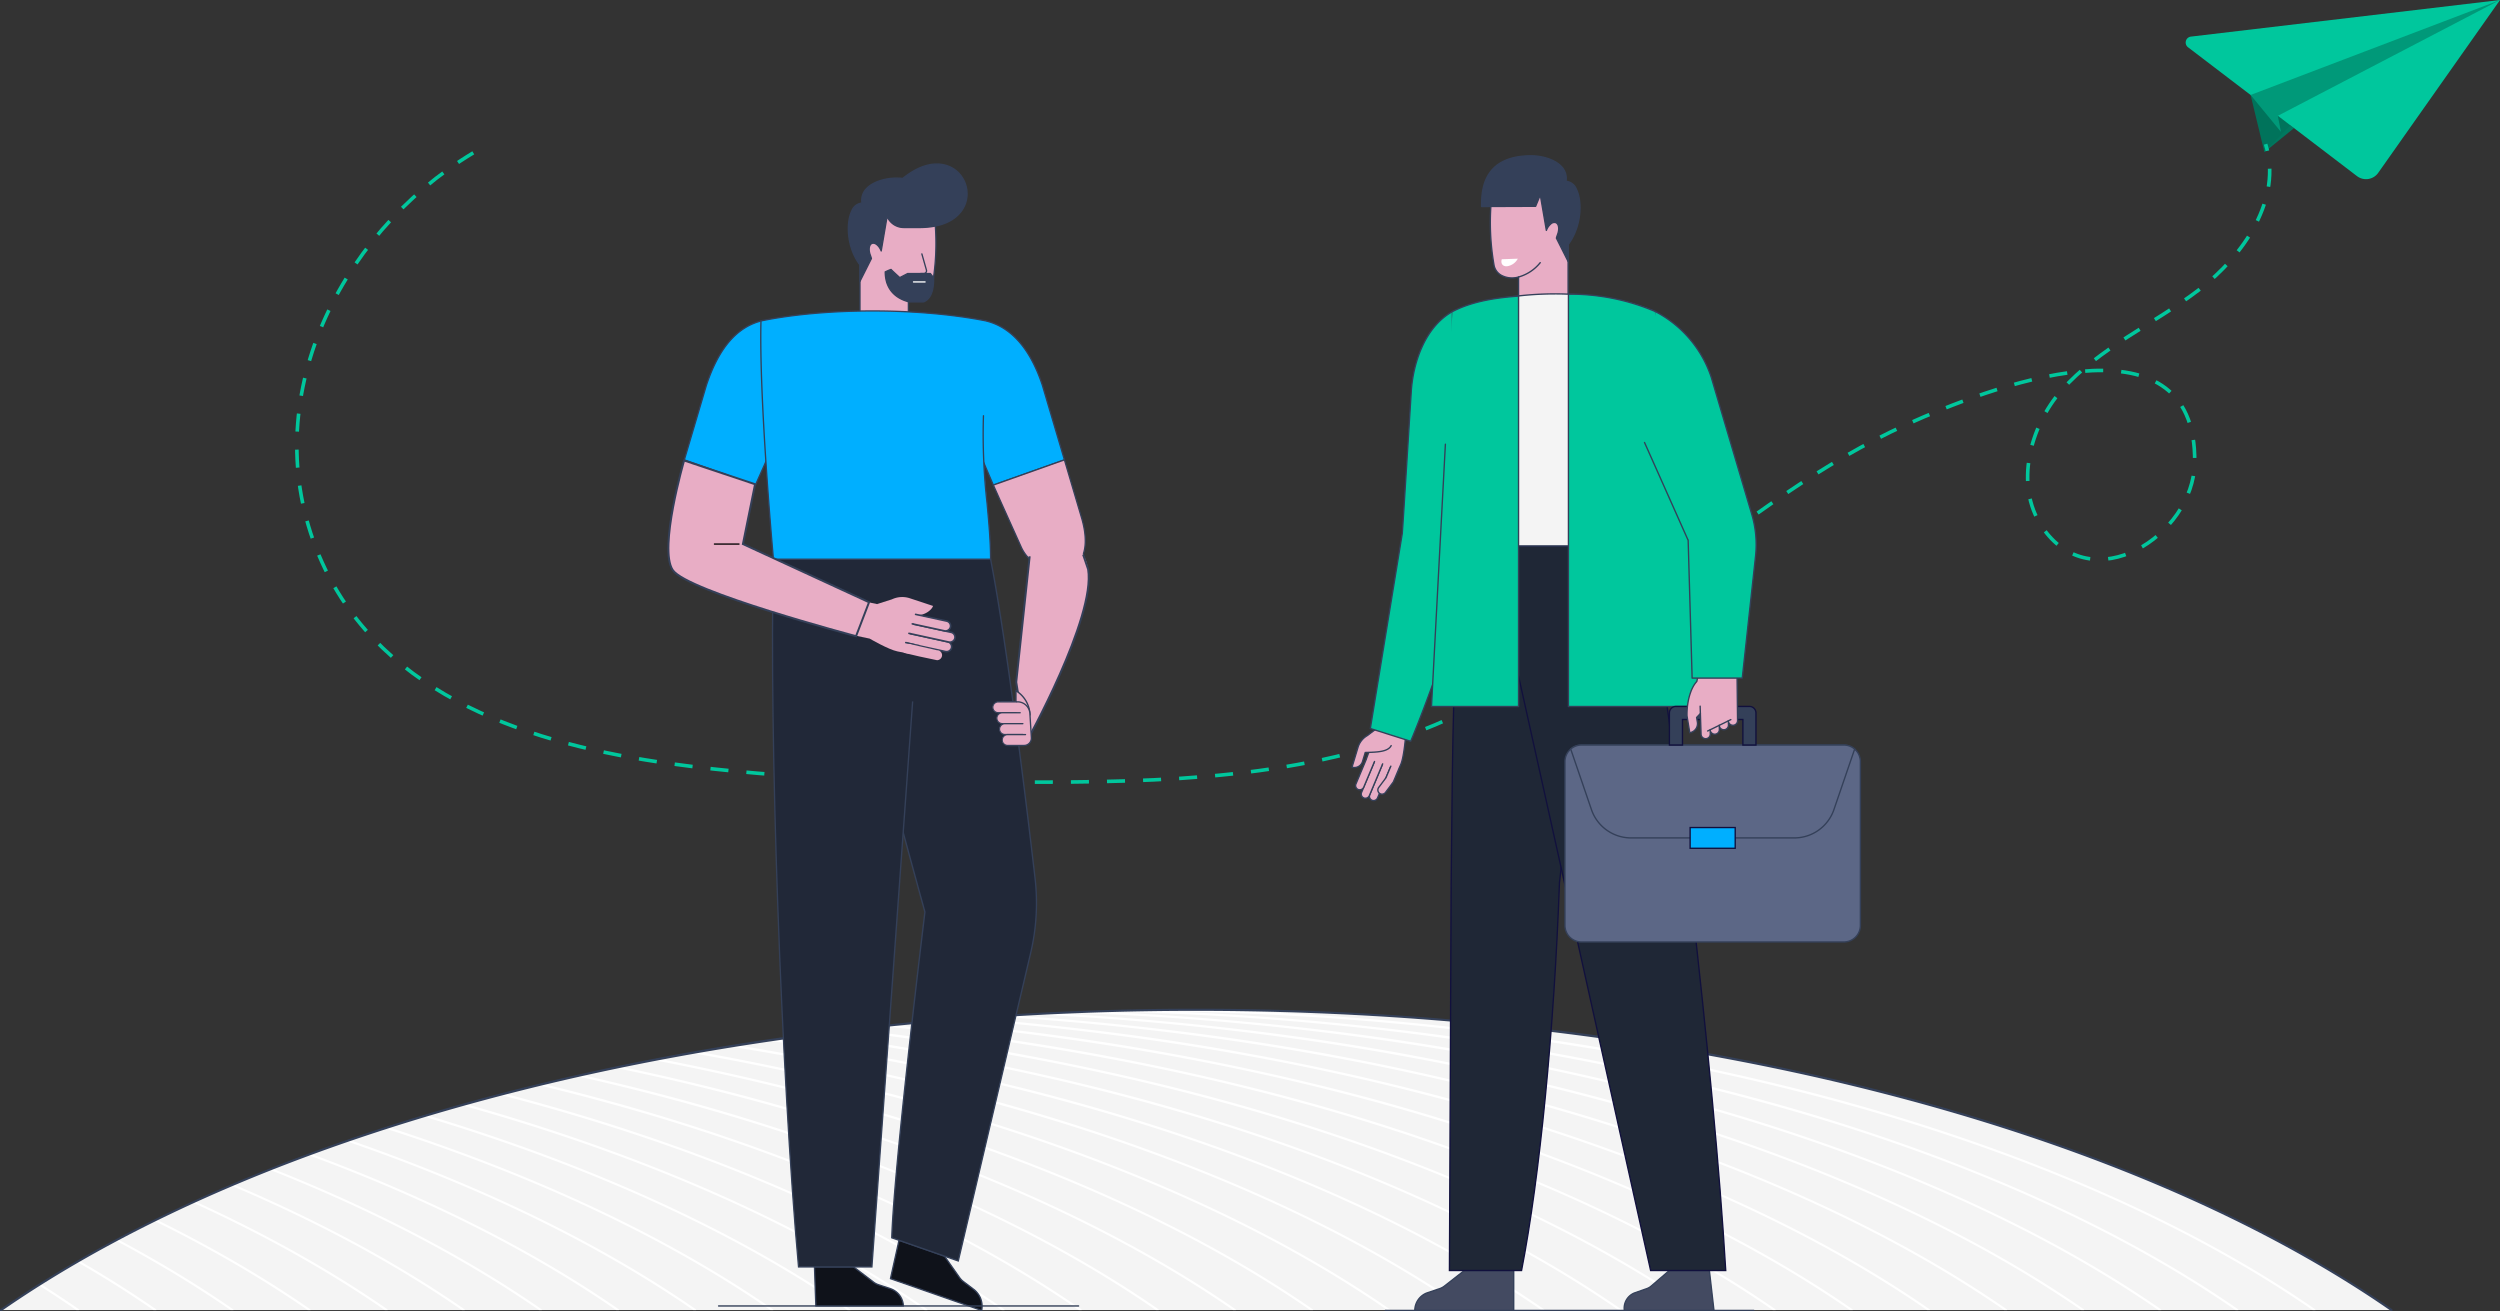 <svg xmlns="http://www.w3.org/2000/svg" xmlns:xlink="http://www.w3.org/1999/xlink" width="692.749" height="363.315" viewBox="0 0 692.749 363.315">
  <rect x="0" y="0" width="692.749" height="363.315" fill="#333333" stroke="none"/>
  <defs>
    <clipPath id="clip-path">
      <path id="Path_31991" data-name="Path 31991" d="M491.664,577.6h662.4c-72.455-50.258-193.768-83.208-331.2-83.208s-258.747,32.95-331.2,83.208" transform="translate(-491.664 -494.39)" fill="none"/>
    </clipPath>
  </defs>
  <g id="Group_9371" data-name="Group 9371" transform="translate(-20.201 -4658.527)">
    <path id="Path_32047" data-name="Path 32047" d="M1109.263,180.975l-.894-.008a.975.975,0,0,1-.93-1.241l1.294-4.559a.188.188,0,0,1,.235-.131.191.191,0,0,1,.132.235l-1.293,4.56a.594.594,0,0,0,.566.756l.893.007a.191.191,0,0,1,0,.382" transform="translate(-671.75 4547.982)" fill="#344059"/>
    <path id="Path_32048" data-name="Path 32048" d="M1111.12,172.525l.035,1.01a.663.663,0,0,0,1.326-.046l-.035-1.011a.663.663,0,0,0-1.326.047m-6.052.211.035,1.01a.663.663,0,1,0,1.326-.046l-.035-1.011a.663.663,0,0,0-1.326.047" transform="translate(-670.99 4549.021)" fill="#344059"/>
    <path id="Path_32049" data-name="Path 32049" d="M1117.085,169.95a.177.177,0,0,1-.052-.007l-3.665-1.036a.191.191,0,0,1,.1-.367l3.665,1.036a.191.191,0,0,1-.052.374" transform="translate(-673.648 4550.098)" fill="#344059"/>
    <path id="Path_32050" data-name="Path 32050" d="M1104.639,169.746a.191.191,0,0,1-.065-.37l1.707-.614a.191.191,0,1,1,.129.359l-1.706.613a.186.186,0,0,1-.065.011" transform="translate(-670.788 4550.027)" fill="#344059"/>
    <path id="Path_32092" data-name="Path 32092" d="M864.527,180.365a.649.649,0,0,0-.67.625l-.034.986a.648.648,0,1,0,1.3.045l.034-.986a.649.649,0,0,0-.625-.67m5.911.206a.649.649,0,0,0-.67.625l-.034.986a.648.648,0,1,0,1.3.045l.034-.986a.648.648,0,0,0-.625-.67" transform="translate(-592.401 4546.244)" fill="#344059"/>
    <path id="Path_32093" data-name="Path 32093" d="M860.915,178.52a.186.186,0,0,1-.051-.365l3.58-1.011a.186.186,0,1,1,.1.358l-3.58,1.011a.164.164,0,0,1-.051.007" transform="translate(-591.393 4547.295)" fill="#344059"/>
    <path id="Path_32094" data-name="Path 32094" d="M874,178.322a.183.183,0,0,1-.063-.011l-1.667-.6a.186.186,0,0,1,.126-.351l1.667.6a.186.186,0,0,1-.063.361" transform="translate(-595.111 4547.227)" fill="#344059"/>
    <g id="Group_9370" data-name="Group 9370">
      <path id="Path_31998" data-name="Path 31998" d="M1430.065,130.393l-8.21,6.675L1425.57,127Z" transform="translate(-774.188 4563.629)" fill="#00785f"/>
      <g id="Group_9369" data-name="Group 9369">
        <path id="Path_32043" data-name="Path 32043" d="M1125.282,185.356V171.628s5.306-17.169-9.645-17.169l-7.021.576a5.054,5.054,0,0,0-4.639,4.648,67.952,67.952,0,0,0,.794,17.743c.474,2.294,3,4.095,6.777,3.178v13.664Z" transform="translate(-670.561 4554.684)" fill="#e8adc5"/>
        <path id="Path_32044" data-name="Path 32044" d="M1111.457,194.367a.19.19,0,0,1-.191-.19V180.751a6.446,6.446,0,0,1-4.833-.635,4.264,4.264,0,0,1-1.939-2.744,68.78,68.78,0,0,1-.8-17.8,5.277,5.277,0,0,1,4.813-4.824l7.021-.576c4.025,0,6.962,1.229,8.749,3.652,3.656,4.957,1.294,13.1,1.1,13.736v13.7a.191.191,0,0,1-.087.16l-13.734,8.912a.192.192,0,0,1-.1.03m0-14.046a.19.19,0,0,1,.191.191v13.313L1125,185.161V171.536a.2.2,0,0,1,.009-.056c.026-.085,2.574-8.531-1.037-13.425-1.712-2.32-4.546-3.5-8.426-3.5l-7,.575a4.893,4.893,0,0,0-4.465,4.472,68.391,68.391,0,0,0,.791,17.691,3.89,3.89,0,0,0,1.771,2.5,6.173,6.173,0,0,0,4.774.533.205.205,0,0,1,.045-.005" transform="translate(-670.47 4554.775)" fill="#344059"/>
        <path id="Path_32045" data-name="Path 32045" d="M1113.909,143.421c4.008,0,10.414,2.02,9.616,7.094,4.463,0,5.615,10.933.583,17.517v4.654l-3.24-6.455a8.242,8.242,0,0,1,.293-.924c.6-1.546.384-3.041-.468-3.372s-2.019.63-2.606,2.145l-1.682-9.815-1.3,3.145-14.961.059c0-3.861-.042-14.049,13.759-14.049" transform="translate(-669.388 4558.279)" fill="#344059"/>
        <path id="Path_32046" data-name="Path 32046" d="M1124.016,172.785a.192.192,0,0,1-.171-.105l-3.24-6.455a.189.189,0,0,1-.013-.134,8.109,8.109,0,0,1,.3-.945c.554-1.431.393-2.833-.359-3.124a1.245,1.245,0,0,0-1.212.35,4.121,4.121,0,0,0-1.148,1.686.2.2,0,0,1-.2.121.191.191,0,0,1-.169-.158l-1.57-9.162-1.043,2.533a.192.192,0,0,1-.175.118l-14.961.059a.2.2,0,0,1-.135-.056.188.188,0,0,1-.057-.135c0-1.957,0-5.533,1.745-8.594,2.135-3.746,6.241-5.645,12.2-5.645,2.936,0,6.758,1,8.676,3.248a4.818,4.818,0,0,1,1.158,3.853,3.563,3.563,0,0,1,2.835,2.283c1.806,3.652,1.316,10.73-2.28,15.482v4.59a.191.191,0,0,1-.146.185.2.2,0,0,1-.044.005m-3.037-6.667,2.847,5.671V167.94a.192.192,0,0,1,.039-.116c3.545-4.639,4.041-11.569,2.28-15.132a3.2,3.2,0,0,0-2.712-2.079.191.191,0,0,1-.188-.22,4.479,4.479,0,0,0-1.042-3.759c-1.829-2.14-5.629-3.114-8.386-3.114-5.817,0-9.811,1.835-11.873,5.453-1.649,2.893-1.694,6.3-1.694,8.214l14.642-.058,1.247-3.028a.191.191,0,0,1,.364.04l1.577,9.2a4.159,4.159,0,0,1,1-1.269,1.606,1.606,0,0,1,1.593-.411c.964.374,1.217,1.963.576,3.619a7.621,7.621,0,0,0-.268.834" transform="translate(-669.296 4558.371)" fill="#344059"/>
        <path id="Path_32051" data-name="Path 32051" d="M1108.378,185.86c-.353,1.136.215,1.993,1.371,1.952a4.006,4.006,0,0,0,3.07-2.11Z" transform="translate(-672.034 4544.506)" fill="#fff"/>
        <path id="Path_32052" data-name="Path 32052" d="M1115.223,191.416a.191.191,0,0,1-.054-.374,11.559,11.559,0,0,0,5.908-3.908.191.191,0,0,1,.3.24,11.921,11.921,0,0,1-6.1,4.033.187.187,0,0,1-.054.008" transform="translate(-674.236 4544.063)" fill="#344059"/>
        <path id="Path_32079" data-name="Path 32079" d="M893.1,211.213c8.584,2.009,13.235,10.17,15.785,17.83l6.125,20.718-19.7,6.984L886.7,236.615Z" transform="translate(-599.853 4536.195)" fill="#00afff"/>
        <path id="Path_32080" data-name="Path 32080" d="M895.216,256.842a.186.186,0,0,1-.171-.113L886.435,236.6a.185.185,0,0,1-.009-.119l6.4-25.4a.186.186,0,0,1,.223-.136c7.156,1.675,12.512,7.715,15.919,17.953l6.127,20.725a.186.186,0,0,1-.116.228l-19.7,6.984a.2.2,0,0,1-.062.01M886.8,236.509l8.516,19.912,19.37-6.866-6.075-20.549c-3.333-10.014-8.538-15.957-15.47-17.658Z" transform="translate(-599.763 4536.285)" fill="#344059"/>
        <path id="Path_32085" data-name="Path 32085" d="M844.225,193.568V180.159s-5.182-16.77,9.421-16.77l6.857.562a4.935,4.935,0,0,1,4.531,4.54,66.342,66.342,0,0,1-.775,17.331c-.462,2.24-2.932,4-6.619,3.1v13.347Z" transform="translate(-585.726 4551.773)" fill="#e8adc5"/>
        <path id="Path_32086" data-name="Path 32086" d="M857.544,202.37a.19.19,0,0,1-.1-.03l-13.415-8.705a.186.186,0,0,1-.084-.156V180.1c-.188-.62-2.495-8.575,1.076-13.416,1.746-2.367,4.617-3.568,8.531-3.568l6.873.563a5.154,5.154,0,0,1,4.7,4.712,67.138,67.138,0,0,1-.779,17.382,4.163,4.163,0,0,1-1.894,2.679,6.29,6.29,0,0,1-4.721.621v13.113a.186.186,0,0,1-.186.186m-13.229-8.992,13.042,8.464v-13a.187.187,0,0,1,.231-.181,6.033,6.033,0,0,0,4.664-.521,3.8,3.8,0,0,0,1.729-2.441,66.775,66.775,0,0,0,.772-17.279,4.779,4.779,0,0,0-4.36-4.368l-6.858-.562c-3.774,0-6.543,1.15-8.215,3.416-3.528,4.781-1.038,13.031-1.013,13.114a.189.189,0,0,1,.008.055Z" transform="translate(-585.63 4551.863)" fill="#344059"/>
        <path id="Path_32087" data-name="Path 32087" d="M855.04,190.795a13.92,13.92,0,0,1,1.622-.665c0,.08,2.4,2.26,2.4,2.26l2.2-1.133h6.272l.908,1.158c0,2-.089,5.585-2.782,6.7h-4.013c-4.418-1.117-6.611-4.228-6.611-8.322" transform="translate(-589.54 4543.064)" fill="#344059"/>
        <path id="Path_32088" data-name="Path 32088" d="M861.562,199.214a.179.179,0,0,1-.046-.005c-4.354-1.1-6.752-4.121-6.752-8.5a.188.188,0,0,1,.108-.169c1.645-.754,1.7-.72,1.8-.656a.191.191,0,0,1,.067.074c.141.173,1.417,1.35,2.265,2.122L861.09,191a.185.185,0,0,1,.085-.02h6.273a.189.189,0,0,1,.147.071l.907,1.158a.187.187,0,0,1,.039.115c0,1.7,0,5.672-2.9,6.874a.187.187,0,0,1-.071.014Zm-6.424-8.389c.043,4.123,2.328,6.967,6.447,8.017h3.952c2.6-1.11,2.632-4.676,2.633-6.451l-.812-1.036H861.22l-2.163,1.113a.186.186,0,0,1-.21-.028c-1.571-1.427-2.139-1.966-2.345-2.2-.22.075-.81.331-1.365.583" transform="translate(-589.45 4543.154)" fill="#344059"/>
        <path id="Path_32089" data-name="Path 32089" d="M854.975,150.8c-.605-.046-1.241-.072-1.911-.072-3.915,0-10.172,1.973-9.393,6.928-4.359,0-5.484,10.679-.569,17.111v4.546l3.165-6.3a8.019,8.019,0,0,0-.286-.9c-.585-1.51-.376-2.971.456-3.293s1.972.615,2.546,2.095l1.642-9.587a4.984,4.984,0,0,0,4.588,3.085l4.269.006c22.766,0,12.952-27.641-4.506-13.611" transform="translate(-584.601 4557.17)" fill="#344059"/>
        <path id="Path_32090" data-name="Path 32090" d="M843.011,179.4a.184.184,0,0,1-.186-.186v-4.483c-3.512-4.641-3.99-11.554-2.227-15.121a3.483,3.483,0,0,1,2.77-2.231,4.708,4.708,0,0,1,1.131-3.764c1.874-2.191,5.606-3.172,8.474-3.172.616,0,1.239.022,1.852.067,7.494-5.989,12.545-3.763,14.371-2.524a8.451,8.451,0,0,1,3.311,9.4c-.656,2.137-3.25,7.108-13.115,7.109l-4.271-.006a5.154,5.154,0,0,1-4.5-2.665l-1.544,9.011a.185.185,0,0,1-.165.154.187.187,0,0,1-.191-.118c-.527-1.359-1.585-2.267-2.305-1.988s-.892,1.655-.351,3.052a8.18,8.18,0,0,1,.294.923.188.188,0,0,1-.014.13l-3.165,6.305a.187.187,0,0,1-.167.1m9.962-28.585c-2.692,0-6.4.952-8.191,3.042a4.372,4.372,0,0,0-1.017,3.671.188.188,0,0,1-.042.15.185.185,0,0,1-.142.065,3.13,3.13,0,0,0-2.648,2.031c-1.721,3.48-1.236,10.249,2.227,14.78a.189.189,0,0,1,.038.113v3.76l2.781-5.54a7.719,7.719,0,0,0-.262-.814c-.626-1.617-.38-3.17.563-3.535.827-.319,1.869.384,2.532,1.64l1.539-8.99a.186.186,0,0,1,.356-.039,4.785,4.785,0,0,0,4.416,2.97l4.269.006c9.619,0,12.129-4.788,12.761-6.847a8.076,8.076,0,0,0-3.164-8.986c-1.762-1.2-6.654-3.339-13.986,2.553a.182.182,0,0,1-.131.04c-.628-.047-1.266-.071-1.9-.071" transform="translate(-584.511 4557.264)" fill="#344059"/>
        <path id="Path_32091" data-name="Path 32091" d="M869.5,189.289a.186.186,0,0,1,0-.372l.871-.008a.579.579,0,0,0,.553-.738l-1.263-4.453a.186.186,0,0,1,.359-.1l1.263,4.454a.952.952,0,0,1-.908,1.212l-.87.008Z" transform="translate(-594.189 4545.229)" fill="#344059"/>
        <path id="Path_32095" data-name="Path 32095" d="M869.766,195.36h-3.181a.186.186,0,1,1,0-.372h3.181a.186.186,0,1,1,0,.372" transform="translate(-593.24 4541.48)" fill="#fff"/>
        <path id="Path_32096" data-name="Path 32096" d="M861.63,199.487a.2.2,0,0,1-.053-.007,11.645,11.645,0,0,1-5.955-3.94.186.186,0,1,1,.289-.235,11.287,11.287,0,0,0,5.771,3.818.186.186,0,0,1-.053.365" transform="translate(-589.717 4541.398)" fill="#344059"/>
        <path id="Path_32107" data-name="Path 32107" d="M794.164,211.138c-8.584,2.009-13.023,10.22-15.571,17.881l-6.125,20.719,19.7,6.984,3.791-8.5Z" transform="translate(-562.641 4536.219)" fill="#00afff"/>
        <path id="Path_32108" data-name="Path 32108" d="M792.079,256.817a.18.18,0,0,1-.062-.011l-19.7-6.984a.186.186,0,0,1-.116-.228l6.125-20.719c3.481-10.461,8.619-16.35,15.708-18.01a.186.186,0,0,1,.085.363c-6.953,1.628-12,7.436-15.437,17.758l-6.073,20.543,19.373,6.868,3.721-8.343a.186.186,0,0,1,.341.152l-3.791,8.5a.186.186,0,0,1-.171.111" transform="translate(-562.551 4536.309)" fill="#344059"/>
        <g id="Group_9368" data-name="Group 9368">
          <path id="Path_31995" data-name="Path 31995" d="M1416.178,118.415l3.828,15.857,9.093-9.41Z" transform="translate(-772.338 4566.426)" fill="#00735b"/>
          <path id="Path_31996" data-name="Path 31996" d="M1476.6,79.388l-33.757,47.9a4.13,4.13,0,0,1-5.879.9l-46.814-35.7a1.655,1.655,0,0,1,.809-2.959Z" transform="translate(-763.646 4579.139)" fill="#00c79d"/>
          <path id="Path_31997" data-name="Path 31997" d="M1416.187,105.7l69.1-26.313-61.567,32.1.874,4.443Z" transform="translate(-772.341 4579.139)" fill="#009979"/>
          <g id="Group_9367" data-name="Group 9367">
            <path id="Path_31957" data-name="Path 31957" d="M662.111,141.042c-38.146,22.915-61.25,70.707-41.909,113.473,16.975,37.535,58.644,50.548,96.419,55.771,32.274,4.463,64.95,5.081,97.531,5.137,38.808.067,78.731-.873,114.517-15.889,48.521-20.361,83.288-61.81,130.768-83.282,21.529-9.736,80.435-32.89,79.67,10.692-.358,20.264-28.662,38.256-42.359,17.623-7.655-11.532-3.183-27.866,5.426-37.649,10.428-11.851,25.541-18.321,38.092-27.9s23.2-25.3,18.5-40.37" transform="translate(-510.766 4559.832)" fill="none" stroke="#00c79d" stroke-miterlimit="10" stroke-width="1" stroke-dasharray="5 5"/>
            <path id="Path_31958" data-name="Path 31958" d="M822.865,494.39c-137.433,0-258.747,32.95-331.2,83.208h662.4c-72.455-50.258-193.768-83.208-331.2-83.208" transform="translate(-471.166 4443.945)" fill="#f4f4f4"/>
            <g id="Group_9365" data-name="Group 9365" transform="translate(20.498 4938.336)">
              <g id="Group_9364" data-name="Group 9364" clip-path="url(#clip-path)">
                <path id="Path_31959" data-name="Path 31959" d="M1313.945,577.752a.29.29,0,0,1-.168-.053c-75.066-52.069-198.817-83.155-331.033-83.155a.3.3,0,0,1,0-.593,827.363,827.363,0,0,1,99.577,5.936,710.686,710.686,0,0,1,90.465,16.831c56.2,14.427,105.073,35.346,141.329,60.495a.3.3,0,0,1-.169.54" transform="translate(-651.543 -494.247)" fill="#fff"/>
                <path id="Path_31960" data-name="Path 31960" d="M1282.253,577.752a.29.29,0,0,1-.168-.053c-75.066-52.069-198.816-83.155-331.033-83.155a.3.3,0,0,1,0-.593,827.359,827.359,0,0,1,99.577,5.936,710.688,710.688,0,0,1,90.465,16.831c56.2,14.427,105.073,35.346,141.329,60.495a.3.3,0,0,1-.169.54" transform="translate(-641.219 -494.247)" fill="#fff"/>
                <path id="Path_31961" data-name="Path 31961" d="M1250.562,577.752a.29.29,0,0,1-.168-.053c-75.066-52.069-198.816-83.155-331.033-83.155a.3.3,0,1,1,0-.593,827.362,827.362,0,0,1,99.577,5.936,710.694,710.694,0,0,1,90.465,16.831c56.2,14.427,105.073,35.346,141.329,60.495a.3.3,0,0,1-.169.54" transform="translate(-630.895 -494.247)" fill="#fff"/>
                <path id="Path_31962" data-name="Path 31962" d="M1218.87,577.752a.29.29,0,0,1-.169-.053c-75.066-52.069-198.816-83.155-331.033-83.155a.3.3,0,0,1,0-.593,827.362,827.362,0,0,1,99.577,5.936,710.655,710.655,0,0,1,90.464,16.831c56.2,14.427,105.073,35.346,141.33,60.495a.3.3,0,0,1-.169.54" transform="translate(-620.571 -494.247)" fill="#fff"/>
                <path id="Path_31963" data-name="Path 31963" d="M1187.178,577.752a.29.29,0,0,1-.169-.053c-75.066-52.069-198.816-83.155-331.033-83.155a.3.3,0,0,1,0-.593,827.355,827.355,0,0,1,99.577,5.936,710.65,710.65,0,0,1,90.464,16.831c56.2,14.427,105.073,35.346,141.33,60.495a.3.3,0,0,1-.169.54" transform="translate(-610.247 -494.247)" fill="#fff"/>
                <path id="Path_31964" data-name="Path 31964" d="M1155.486,577.752a.289.289,0,0,1-.168-.053c-75.066-52.069-198.817-83.155-331.033-83.155a.3.3,0,0,1,0-.593,827.36,827.36,0,0,1,99.577,5.936,710.656,710.656,0,0,1,90.464,16.831c56.2,14.427,105.073,35.346,141.33,60.495a.3.3,0,0,1-.169.54" transform="translate(-599.923 -494.247)" fill="#fff"/>
                <path id="Path_31965" data-name="Path 31965" d="M1123.794,577.752a.29.29,0,0,1-.168-.053c-75.066-52.069-198.816-83.155-331.032-83.155a.3.3,0,1,1,0-.593,827.349,827.349,0,0,1,99.576,5.936,710.687,710.687,0,0,1,90.465,16.831c56.2,14.427,105.073,35.346,141.329,60.495a.3.3,0,0,1-.169.54" transform="translate(-589.599 -494.247)" fill="#fff"/>
                <path id="Path_31966" data-name="Path 31966" d="M1092.1,577.752a.291.291,0,0,1-.169-.053c-75.065-52.069-198.816-83.155-331.032-83.155a.3.3,0,0,1,0-.593,827.347,827.347,0,0,1,99.576,5.936,710.684,710.684,0,0,1,90.465,16.831c56.2,14.427,105.073,35.346,141.329,60.495a.3.3,0,0,1-.169.54" transform="translate(-579.275 -494.247)" fill="#fff"/>
                <path id="Path_31967" data-name="Path 31967" d="M1060.411,577.752a.289.289,0,0,1-.169-.053c-75.066-52.069-198.816-83.155-331.032-83.155a.3.3,0,0,1,0-.593,827.348,827.348,0,0,1,99.576,5.936,710.7,710.7,0,0,1,90.465,16.831c56.2,14.427,105.073,35.346,141.329,60.495a.3.3,0,0,1-.169.54" transform="translate(-568.951 -494.247)" fill="#fff"/>
                <path id="Path_31968" data-name="Path 31968" d="M1028.719,577.752a.29.29,0,0,1-.168-.053c-75.066-52.069-198.816-83.155-331.032-83.155a.3.3,0,0,1,0-.593,827.351,827.351,0,0,1,99.576,5.936,710.69,710.69,0,0,1,90.465,16.831c56.2,14.427,105.073,35.346,141.329,60.495a.3.3,0,0,1-.169.54" transform="translate(-558.627 -494.247)" fill="#fff"/>
                <path id="Path_31969" data-name="Path 31969" d="M997.027,577.752a.286.286,0,0,1-.168-.053c-75.066-52.069-198.817-83.155-331.033-83.155a.3.3,0,1,1,0-.593,827.349,827.349,0,0,1,99.576,5.936,710.707,710.707,0,0,1,90.466,16.831c56.2,14.427,105.072,35.346,141.328,60.495a.3.3,0,0,1-.169.54" transform="translate(-548.303 -494.247)" fill="#fff"/>
                <path id="Path_31970" data-name="Path 31970" d="M965.335,577.752a.29.29,0,0,1-.169-.053C890.1,525.63,766.351,494.543,634.134,494.543a.3.3,0,0,1,0-.593,827.361,827.361,0,0,1,99.577,5.936,710.691,710.691,0,0,1,90.465,16.831c56.2,14.427,105.073,35.346,141.329,60.495a.3.3,0,0,1-.169.54" transform="translate(-537.979 -494.247)" fill="#fff"/>
                <path id="Path_31971" data-name="Path 31971" d="M933.643,577.752a.29.29,0,0,1-.169-.053c-75.066-52.069-198.816-83.155-331.033-83.155a.3.3,0,0,1,0-.593,827.363,827.363,0,0,1,99.577,5.936,710.66,710.66,0,0,1,90.464,16.831c56.2,14.427,105.073,35.346,141.33,60.495a.3.3,0,0,1-.169.54" transform="translate(-527.655 -494.247)" fill="#fff"/>
                <path id="Path_31972" data-name="Path 31972" d="M901.951,577.752a.29.29,0,0,1-.169-.053c-75.066-52.069-198.816-83.155-331.033-83.155a.3.3,0,1,1,0-.593,827.361,827.361,0,0,1,99.577,5.936,710.656,710.656,0,0,1,90.464,16.831c56.2,14.427,105.073,35.346,141.33,60.495a.3.3,0,0,1-.169.54" transform="translate(-517.331 -494.247)" fill="#fff"/>
                <path id="Path_31973" data-name="Path 31973" d="M870.259,577.752a.29.29,0,0,1-.168-.053c-75.066-52.069-198.816-83.155-331.033-83.155a.3.3,0,0,1,0-.593,827.362,827.362,0,0,1,99.577,5.936A710.659,710.659,0,0,1,729.1,516.717c56.2,14.427,105.073,35.346,141.33,60.495a.3.3,0,0,1-.169.54" transform="translate(-507.007 -494.247)" fill="#fff"/>
                <path id="Path_31974" data-name="Path 31974" d="M838.568,577.752a.29.29,0,0,1-.169-.053c-75.066-52.069-198.816-83.155-331.033-83.155a.3.3,0,0,1,0-.593,827.362,827.362,0,0,1,99.577,5.936,710.654,710.654,0,0,1,90.464,16.831c56.2,14.427,105.073,35.346,141.33,60.495a.3.3,0,0,1-.169.54" transform="translate(-496.683 -494.247)" fill="#fff"/>
                <path id="Path_31975" data-name="Path 31975" d="M806.875,577.752a.29.29,0,0,1-.169-.053c-75.066-52.069-198.816-83.155-331.032-83.155a.3.3,0,1,1,0-.593,827.35,827.35,0,0,1,99.576,5.936,710.692,710.692,0,0,1,90.465,16.831c56.2,14.427,105.073,35.346,141.329,60.495a.3.3,0,0,1-.169.54" transform="translate(-486.359 -494.247)" fill="#fff"/>
                <path id="Path_31976" data-name="Path 31976" d="M775.184,577.752a.29.29,0,0,1-.169-.053C699.949,525.63,576.2,494.543,443.983,494.543a.3.3,0,1,1,0-.593,827.349,827.349,0,0,1,99.576,5.936,710.7,710.7,0,0,1,90.465,16.831c56.2,14.427,105.073,35.346,141.329,60.495a.3.3,0,0,1-.169.54" transform="translate(-476.035 -494.247)" fill="#fff"/>
                <path id="Path_31977" data-name="Path 31977" d="M743.492,577.752a.29.29,0,0,1-.169-.053c-75.065-52.069-198.816-83.155-331.032-83.155a.3.3,0,0,1,0-.593,827.348,827.348,0,0,1,99.576,5.936,710.689,710.689,0,0,1,90.465,16.831c56.2,14.427,105.072,35.346,141.329,60.495a.3.3,0,0,1-.169.54" transform="translate(-465.71 -494.247)" fill="#fff"/>
                <path id="Path_31978" data-name="Path 31978" d="M711.8,577.752a.29.29,0,0,1-.169-.053C636.566,525.63,512.816,494.543,380.6,494.543a.3.3,0,0,1,0-.593,827.351,827.351,0,0,1,99.576,5.936,710.693,710.693,0,0,1,90.465,16.831c56.2,14.427,105.073,35.346,141.329,60.495a.3.3,0,0,1-.169.54" transform="translate(-455.387 -494.247)" fill="#fff"/>
                <path id="Path_31979" data-name="Path 31979" d="M680.108,577.752a.29.29,0,0,1-.169-.053c-75.066-52.069-198.816-83.155-331.033-83.155a.3.3,0,0,1,0-.593,827.361,827.361,0,0,1,99.577,5.936,710.693,710.693,0,0,1,90.465,16.831c56.2,14.427,105.073,35.346,141.329,60.495a.3.3,0,0,1-.169.54" transform="translate(-445.063 -494.247)" fill="#fff"/>
                <path id="Path_31980" data-name="Path 31980" d="M648.417,577.752a.29.29,0,0,1-.169-.053c-75.065-52.069-198.816-83.155-331.033-83.155a.3.3,0,0,1,0-.593,827.36,827.36,0,0,1,99.577,5.936,710.688,710.688,0,0,1,90.465,16.831c56.2,14.427,105.073,35.346,141.329,60.495a.3.3,0,0,1-.169.54" transform="translate(-434.739 -494.247)" fill="#fff"/>
                <path id="Path_31981" data-name="Path 31981" d="M616.724,577.752a.29.29,0,0,1-.169-.053c-75.066-52.069-198.816-83.155-331.033-83.155a.3.3,0,0,1,0-.593,827.361,827.361,0,0,1,99.577,5.936,710.657,710.657,0,0,1,90.464,16.831c56.2,14.427,105.073,35.346,141.33,60.495a.3.3,0,0,1-.169.54" transform="translate(-424.414 -494.247)" fill="#fff"/>
                <path id="Path_31982" data-name="Path 31982" d="M585.033,577.752a.29.29,0,0,1-.169-.053C509.8,525.63,386.048,494.543,253.831,494.543a.3.3,0,0,1,0-.593,827.36,827.36,0,0,1,99.577,5.936,710.658,710.658,0,0,1,90.464,16.831c56.2,14.427,105.073,35.346,141.33,60.495a.3.3,0,0,1-.169.54" transform="translate(-414.09 -494.247)" fill="#fff"/>
                <path id="Path_31983" data-name="Path 31983" d="M553.341,577.752a.29.29,0,0,1-.169-.053c-75.066-52.069-198.816-83.155-331.033-83.155a.3.3,0,0,1,0-.593,827.361,827.361,0,0,1,99.577,5.936,710.66,710.66,0,0,1,90.464,16.831c56.2,14.427,105.073,35.346,141.33,60.495a.3.3,0,0,1-.169.54" transform="translate(-403.766 -494.247)" fill="#fff"/>
                <path id="Path_31984" data-name="Path 31984" d="M521.649,577.752a.29.29,0,0,1-.169-.053c-75.066-52.069-198.816-83.155-331.032-83.155a.3.3,0,0,1,0-.593,827.349,827.349,0,0,1,99.576,5.936,710.69,710.69,0,0,1,90.465,16.831c56.2,14.427,105.073,35.346,141.329,60.495a.3.3,0,0,1-.169.54" transform="translate(-393.442 -494.247)" fill="#fff"/>
                <path id="Path_31985" data-name="Path 31985" d="M489.957,577.752a.29.29,0,0,1-.169-.053c-75.066-52.069-198.816-83.155-331.032-83.155a.3.3,0,0,1,0-.593,827.35,827.35,0,0,1,99.576,5.936A710.691,710.691,0,0,1,348.8,516.717c56.2,14.427,105.073,35.346,141.329,60.495a.3.3,0,0,1-.169.54" transform="translate(-383.118 -494.247)" fill="#fff"/>
                <path id="Path_31986" data-name="Path 31986" d="M458.266,577.752a.29.29,0,0,1-.169-.053c-75.066-52.069-198.816-83.155-331.033-83.155a.3.3,0,0,1,0-.593,827.36,827.36,0,0,1,99.577,5.936,710.69,710.69,0,0,1,90.465,16.831c56.2,14.427,105.073,35.346,141.329,60.495a.3.3,0,0,1-.169.54" transform="translate(-372.794 -494.247)" fill="#fff"/>
                <path id="Path_31987" data-name="Path 31987" d="M426.573,577.752a.29.29,0,0,1-.169-.053c-75.066-52.069-198.816-83.155-331.033-83.155a.3.3,0,0,1,0-.593,827.361,827.361,0,0,1,99.577,5.936,710.692,710.692,0,0,1,90.465,16.831c56.2,14.427,105.073,35.346,141.329,60.495a.3.3,0,0,1-.169.54" transform="translate(-362.47 -494.247)" fill="#fff"/>
                <path id="Path_31988" data-name="Path 31988" d="M394.881,577.752a.29.29,0,0,1-.169-.053C319.647,525.63,195.9,494.543,63.68,494.543a.3.3,0,0,1,0-.593,827.36,827.36,0,0,1,99.577,5.936,710.691,710.691,0,0,1,90.465,16.831c56.2,14.427,105.073,35.346,141.329,60.495a.3.3,0,0,1-.169.54" transform="translate(-352.146 -494.247)" fill="#fff"/>
                <path id="Path_31989" data-name="Path 31989" d="M363.19,577.752a.29.29,0,0,1-.169-.053C287.955,525.63,164.2,494.543,31.988,494.543a.3.3,0,0,1,0-.593,827.36,827.36,0,0,1,99.577,5.936,710.691,710.691,0,0,1,90.465,16.831c56.2,14.427,105.073,35.346,141.329,60.495a.3.3,0,0,1-.169.54" transform="translate(-341.822 -494.247)" fill="#fff"/>
                <path id="Path_31990" data-name="Path 31990" d="M331.5,577.752a.29.29,0,0,1-.169-.053C256.263,525.63,132.513,494.543.3,494.543a.3.3,0,0,1,0-.593,827.36,827.36,0,0,1,99.577,5.936,710.69,710.69,0,0,1,90.465,16.831c56.2,14.427,105.073,35.346,141.329,60.495a.3.3,0,0,1-.169.54" transform="translate(-331.498 -494.247)" fill="#fff"/>
              </g>
            </g>
            <path id="Path_31992" data-name="Path 31992" d="M1153.923,577.752a.29.29,0,0,1-.169-.053c-75.065-52.069-198.816-83.155-331.033-83.155S566.755,525.63,491.689,577.7a.3.3,0,1,1-.338-.487c36.256-25.149,85.126-46.068,141.329-60.495a710.664,710.664,0,0,1,90.465-16.831,838.16,838.16,0,0,1,199.153,0,710.69,710.69,0,0,1,90.465,16.831c56.2,14.427,105.073,35.346,141.329,60.495a.3.3,0,0,1-.169.54" transform="translate(-471.022 4444.09)" fill="#344059"/>
            <path id="Path_32018" data-name="Path 32018" d="M1162.591,618.057H1060.475a.191.191,0,1,1,0-.382h102.116a.191.191,0,0,1,0,.382" transform="translate(-656.401 4403.785)" fill="#344059"/>
            <path id="Path_32019" data-name="Path 32019" d="M1171.259,601.535l-5.02,4.316a3.755,3.755,0,0,1-1.207.7l-3.48,1.223a4.565,4.565,0,0,0-2.756,4.832h24.84l-1.273-11.073Z" transform="translate(-688.485 4409.043)" fill="#434a61"/>
            <path id="Path_32020" data-name="Path 32020" d="M1183.544,612.707H1158.7a.191.191,0,0,1-.19-.174,4.73,4.73,0,0,1,2.882-5.028l3.48-1.223a3.556,3.556,0,0,0,1.146-.667l5.02-4.316a.19.19,0,0,1,.124-.046h11.1a.19.19,0,0,1,.189.169l1.273,11.074a.191.191,0,0,1-.189.212m-24.662-.382h24.448l-1.229-10.692h-10.863l-4.967,4.27a3.936,3.936,0,0,1-1.268.738l-3.48,1.222a4.323,4.323,0,0,0-2.642,4.461" transform="translate(-688.393 4409.135)" fill="#344059"/>
            <path id="Path_32021" data-name="Path 32021" d="M1086.417,601.535l-5.516,4.316a4.367,4.367,0,0,1-1.287.7l-3.622,1.223a5.231,5.231,0,0,0-3.311,4.832h27.405V601.535Z" transform="translate(-660.44 4409.043)" fill="#434a61"/>
            <path id="Path_32022" data-name="Path 32022" d="M1099.994,612.707h-27.4a.192.192,0,0,1-.191-.2,5.4,5.4,0,0,1,3.44-5.008l3.622-1.223a4.17,4.17,0,0,0,1.23-.672l5.516-4.316a.192.192,0,0,1,.118-.04h13.669a.19.19,0,0,1,.191.191v11.073a.191.191,0,0,1-.191.191m-27.206-.382H1099.8V601.633h-13.413l-5.465,4.276a4.547,4.547,0,0,1-1.343.733l-3.622,1.223a4.988,4.988,0,0,0-3.172,4.46" transform="translate(-660.348 4409.135)" fill="#344059"/>
            <path id="Path_32023" data-name="Path 32023" d="M1062.236,387.129l-1.118,2.53-6.938-1.533-1.591-2.236,3.327-9.037,1.359-3.193,7.6,3.236-1.361,3.191s-.421,5.1-1.281,7.042" transform="translate(-653.895 4483.275)" fill="#e8adc5"/>
            <path id="Path_32024" data-name="Path 32024" d="M1061.026,389.757a.208.208,0,0,1-.041,0l-6.937-1.533a.189.189,0,0,1-.115-.076l-1.591-2.236a.2.2,0,0,1-.024-.177l3.328-9.038,1.362-3.2a.187.187,0,0,1,.1-.1.19.19,0,0,1,.146,0l7.6,3.236a.19.19,0,0,1,.1.1.2.2,0,0,1,0,.146l-1.35,3.163c-.039.469-.456,5.177-1.294,7.073l-1.117,2.53a.191.191,0,0,1-.175.113m-6.825-1.893,6.713,1.483,1.055-2.387c.837-1.9,1.262-6.93,1.266-6.98a.191.191,0,0,1,.014-.059l1.286-3.015-7.252-3.087L1056,376.835l-3.288,8.934Z" transform="translate(-653.803 4483.367)" fill="#344059"/>
            <path id="Path_32025" data-name="Path 32025" d="M1054.059,378.395l-2.9,2.215a5.651,5.651,0,0,0-2.621,3.286l-1.65,5.486a2.331,2.331,0,0,0,2.9-1.561l.756-2.515c3.112-.08,6.28-.117,7.179-1.887Z" transform="translate(-652.038 4481.732)" fill="#e8adc5"/>
            <path id="Path_32026" data-name="Path 32026" d="M1047.467,389.579a2.5,2.5,0,0,1-.725-.107.19.19,0,0,1-.128-.237l1.651-5.486a5.816,5.816,0,0,1,2.709-3.4l2.877-2.2a.19.19,0,0,1,.231.3l-2.9,2.215a5.465,5.465,0,0,0-2.555,3.19l-1.593,5.3a2.147,2.147,0,0,0,2.481-1.48l.757-2.515a.189.189,0,0,1,.177-.136l.222-.006c2.933-.073,5.965-.15,6.792-1.777a.191.191,0,1,1,.34.173c-.93,1.829-4.078,1.909-7.123,1.986l-.084,0-.717,2.383a2.526,2.526,0,0,1-2.416,1.8" transform="translate(-651.946 4481.824)" fill="#344059"/>
            <path id="Path_32027" data-name="Path 32027" d="M1057.706,393.31l-3.576,8.544a1.165,1.165,0,0,0,.629,1.551,1.2,1.2,0,0,0,1.524-.653l3.556-8.5Z" transform="translate(-654.364 4476.875)" fill="#e8adc5"/>
            <path id="Path_32028" data-name="Path 32028" d="M1055.08,403.584a1.288,1.288,0,0,1-.486-.094,1.357,1.357,0,0,1-.73-1.8l3.574-8.541a.191.191,0,0,1,.352.147l-3.576,8.545a.975.975,0,0,0,.524,1.3,1.008,1.008,0,0,0,1.278-.554l3.555-8.5a.191.191,0,0,1,.352.147l-3.556,8.5a1.422,1.422,0,0,1-1.286.852" transform="translate(-654.271 4476.967)" fill="#344059"/>
            <path id="Path_32029" data-name="Path 32029" d="M1063.236,395.2l-1.444,3.439-2.175,2.909a1.2,1.2,0,0,1-1.637.266,1.166,1.166,0,0,1-.234-1.657l2.009-2.685,1.349-3.213Z" transform="translate(-655.494 4476.566)" fill="#e8adc5"/>
            <path id="Path_32030" data-name="Path 32030" d="M1058.55,402.12a1.308,1.308,0,0,1-.776-.249,1.356,1.356,0,0,1-.271-1.928l1.992-2.663,1.341-3.193a.191.191,0,0,1,.351.148l-1.35,3.214a.172.172,0,0,1-.023.04l-2.009,2.684a.975.975,0,0,0,.194,1.389,1.007,1.007,0,0,0,1.373-.228l2.16-2.888,1.435-3.416a.191.191,0,0,1,.352.147l-1.444,3.439a.189.189,0,0,1-.023.04l-2.176,2.91a1.432,1.432,0,0,1-1.127.554" transform="translate(-655.402 4476.66)" fill="#344059"/>
            <path id="Path_32031" data-name="Path 32031" d="M1054.343,392.367l-3.576,8.544a1.165,1.165,0,0,0,.628,1.551,1.2,1.2,0,0,0,1.524-.653l3.556-8.5Z" transform="translate(-653.268 4477.182)" fill="#e8adc5"/>
            <path id="Path_32032" data-name="Path 32032" d="M1051.717,402.641a1.288,1.288,0,0,1-.486-.094,1.356,1.356,0,0,1-.73-1.8l3.574-8.541a.191.191,0,1,1,.352.147l-3.576,8.544a.976.976,0,0,0,.524,1.3,1.009,1.009,0,0,0,1.278-.554l3.555-8.5a.191.191,0,1,1,.352.147l-3.557,8.5a1.42,1.42,0,0,1-1.285.852" transform="translate(-653.176 4477.273)" fill="#344059"/>
            <path id="Path_32033" data-name="Path 32033" d="M1051.321,391.423l-2.869,6.833a1.165,1.165,0,0,0,.628,1.551,1.2,1.2,0,0,0,1.524-.653l2.85-6.789Z" transform="translate(-652.514 4477.488)" fill="#e8adc5"/>
            <path id="Path_32034" data-name="Path 32034" d="M1049.4,399.987a1.29,1.29,0,0,1-.486-.094,1.356,1.356,0,0,1-.73-1.8l2.868-6.83a.191.191,0,0,1,.352.148l-2.87,6.833a.975.975,0,0,0,.524,1.3,1.008,1.008,0,0,0,1.278-.554l2.849-6.786a.191.191,0,0,1,.352.148l-2.851,6.788a1.42,1.42,0,0,1-1.285.852" transform="translate(-652.422 4477.582)" fill="#344059"/>
            <path id="Path_32035" data-name="Path 32035" d="M1063.291,268.68c.01,0,2.448-39.066,2.448-39.066.54-8.659,4.093-18.086,11.41-22.171a43.108,43.108,0,0,1,12.69,37.96l-4.01,24.821c-6.234,18.147-14.657,43.032-20.243,56.29l-11.191-3.54Z" transform="translate(-654.482 4537.422)" fill="#00c79d"/>
            <path id="Path_32036" data-name="Path 32036" d="M1065.493,326.612a.172.172,0,0,1-.057-.009l-11.191-3.54a.191.191,0,0,1-.131-.212l8.9-54.287c.047-.609,2.422-38.667,2.446-39.053.5-7.964,3.781-18.012,11.508-22.326a.191.191,0,0,1,.225.029,43.3,43.3,0,0,1,12.746,38.127l-4.01,24.821-1.839,5.369c-5.952,17.358-13.358,38.96-18.416,50.965a.191.191,0,0,1-.176.117m-10.976-3.863,10.868,3.438c5.051-12.025,12.416-33.506,18.339-50.781l1.831-5.337,4-24.789a42.921,42.921,0,0,0-12.532-37.693c-7.5,4.277-10.7,14.126-11.19,21.947-2.112,33.845-2.4,38.421-2.481,39.079l.032.005Z" transform="translate(-654.39 4537.516)" fill="#344059"/>
            <path id="Path_32037" data-name="Path 32037" d="M1090.292,303.73l36.552-.023c-2.136,27.882-5.579,61.185-9.439,93.347-1.6,44.741-5.978,84.264-10.507,107.46h-19.982l.479-107.194c.349-34.207.434-62.222,2.9-93.591" transform="translate(-665.077 4506.063)" fill="#1f2736"/>
            <path id="Path_32038" data-name="Path 32038" d="M1106.963,504.613h-20.331v-.192l.479-107.194q.042-4.089.08-8.064c.295-30.405.549-56.664,2.818-85.54l.014-.176,36.933-.023-.016.206c-2.008,26.208-5.36,59.362-9.44,93.355-1.452,40.526-5.479,81.714-10.509,107.474Zm-19.948-.382h19.634c5.012-25.753,9.023-66.834,10.473-107.277,4.07-33.914,7.415-66.979,9.424-93.149l-36.17.022c-2.255,28.8-2.509,55-2.8,85.34q-.038,3.977-.079,8.063Z" transform="translate(-664.984 4506.156)" fill="#11103d"/>
            <path id="Path_32039" data-name="Path 32039" d="M1103.425,303.74h42.407c8.312,47.313,19.69,144.36,23.02,200.785h-20.81Z" transform="translate(-670.455 4506.053)" fill="#1f2736"/>
            <path id="Path_32040" data-name="Path 32040" d="M1168.941,504.623h-21.166l-.033-.15-44.668-201.016h42.805l.027.158c8.649,49.231,19.837,146.819,23.023,200.806Zm-20.86-.382h20.455c-3.2-53.961-14.346-151.195-22.978-200.4h-42.01Z" transform="translate(-670.34 4506.145)" fill="#11103d"/>
            <path id="Path_32041" data-name="Path 32041" d="M1088.143,205.077c15.761-6.065,39.017-6.976,56.25,0,.572,14.858-3.536,64.927-3.536,64.927h-50.162c0-18.638-2.551-46.971-2.551-64.927" transform="translate(-665.477 4539.789)" fill="#f4f4f4"/>
            <path id="Path_32042" data-name="Path 32042" d="M1140.764,270.1H1090.6a.191.191,0,0,1-.191-.191c0-9.4-.657-21.416-1.293-33.034-.618-11.3-1.258-22.993-1.258-31.893a.19.19,0,0,1,.123-.178c17.02-6.55,40.207-6.55,56.389,0a.191.191,0,0,1,.119.169c.565,14.7-3.5,64.449-3.537,64.95a.191.191,0,0,1-.19.175m-49.971-.382h49.8c.266-3.265,4.047-50.221,3.526-64.606-16.056-6.455-38.987-6.455-55.873,0,.006,8.873.643,20.5,1.257,31.741.632,11.546,1.285,23.482,1.294,32.864" transform="translate(-665.384 4539.883)" fill="#344059"/>
            <path id="Path_32053" data-name="Path 32053" d="M1135.82,200.284V314.545h42.816l-18.712-109.434c-6.879-3.152-15.731-4.827-24.1-4.827" transform="translate(-681.008 4539.754)" fill="#00c79d"/>
            <path id="Path_32054" data-name="Path 32054" d="M1178.544,314.644h-42.817a.191.191,0,0,1-.191-.191V200.192a.191.191,0,0,1,.191-.191,60.217,60.217,0,0,1,24.184,4.844.194.194,0,0,1,.109.142l18.711,109.434a.191.191,0,0,1-.187.223m-42.625-.382h42.4L1159.661,205.15a59.833,59.833,0,0,0-23.743-4.768Z" transform="translate(-680.915 4539.848)" fill="#344059"/>
            <path id="Path_32055" data-name="Path 32055" d="M1216.256,435.572V390.181a4.593,4.593,0,0,0-4.593-4.593h-72.68a4.593,4.593,0,0,0-4.593,4.593v45.391a4.593,4.593,0,0,0,4.593,4.593h72.68a4.593,4.593,0,0,0,4.593-4.593" transform="translate(-680.542 4479.391)" fill="#5c6786"/>
            <path id="Path_32056" data-name="Path 32056" d="M1211.571,440.263h-72.68a4.789,4.789,0,0,1-4.784-4.784V390.088a4.79,4.79,0,0,1,4.784-4.784h72.68a4.79,4.79,0,0,1,4.784,4.784v45.391a4.789,4.789,0,0,1-4.784,4.784m-72.68-54.577a4.407,4.407,0,0,0-4.4,4.4v45.391a4.407,4.407,0,0,0,4.4,4.4h72.68a4.407,4.407,0,0,0,4.4-4.4V390.088a4.407,4.407,0,0,0-4.4-4.4Z" transform="translate(-680.45 4479.482)" fill="#344059"/>
            <path id="Path_32057" data-name="Path 32057" d="M1139.753,385.588h72.679a4.571,4.571,0,0,1,3,1.117l-5.75,16.783a11.59,11.59,0,0,1-10.964,7.834h-45.251a11.591,11.591,0,0,1-10.965-7.834l-5.75-16.783a4.571,4.571,0,0,1,3-1.117" transform="translate(-681.312 4479.391)" fill="#5c6786"/>
            <path id="Path_32058" data-name="Path 32058" d="M1198.612,411.421H1153.36a11.783,11.783,0,0,1-11.145-7.963l-5.791-16.905.1-.084a4.782,4.782,0,0,1,3.125-1.164h72.68a4.781,4.781,0,0,1,3.125,1.164l.1.084-5.791,16.905a11.783,11.783,0,0,1-11.145,7.963m-61.743-24.746,5.707,16.659a11.4,11.4,0,0,0,10.784,7.705h45.251a11.4,11.4,0,0,0,10.784-7.705l5.708-16.659a4.4,4.4,0,0,0-2.778-.988h-72.68a4.4,4.4,0,0,0-2.778.988" transform="translate(-681.205 4479.482)" fill="#344059"/>
            <path id="Path_32059" data-name="Path 32059" d="M1177.314,380.418h3.623V373.34h16.739v7.078h3.623v-8.89a1.812,1.812,0,0,0-1.812-1.811h-20.361a1.812,1.812,0,0,0-1.812,1.811Z" transform="translate(-694.525 4484.561)" fill="#344059"/>
            <path id="Path_32060" data-name="Path 32060" d="M1201.4,380.516h-4v-7.079h-16.356v7.079h-4v-9.081a2,2,0,0,1,2-2h20.361a2,2,0,0,1,2,2Zm-3.623-.382h3.241v-8.7a1.623,1.623,0,0,0-1.62-1.621h-20.361a1.623,1.623,0,0,0-1.62,1.621v8.7h3.241v-7.078h17.12Z" transform="translate(-694.433 4484.652)" fill="#11103d"/>
            <rect id="Rectangle_2446" data-name="Rectangle 2446" width="12.492" height="5.746" transform="translate(488.536 4887.84)" fill="#00afff"/>
            <path id="Path_32061" data-name="Path 32061" d="M1198.427,425.338h-12.873v-6.128h12.873Zm-12.492-.381h12.111v-5.364h-12.111Z" transform="translate(-697.209 4468.438)" fill="#11103d"/>
            <path id="Path_32062" data-name="Path 32062" d="M1085.34,205.372c5.482-2.862,12.114-3.842,18.321-4.287V314.806h-24.122l3.853-72.672Z" transform="translate(-662.673 4539.494)" fill="#00c79d"/>
            <path id="Path_32063" data-name="Path 32063" d="M1103.568,314.9h-24.122a.191.191,0,0,1-.191-.2l3.853-72.672a.194.194,0,0,1,.2-.181.191.191,0,0,1,.18.2l-3.842,72.471h23.73V201.2c-5.409.4-12.3,1.251-18.041,4.251a.191.191,0,1,1-.177-.338c5.88-3.07,12.92-3.915,18.4-4.308a.188.188,0,0,1,.144.05.193.193,0,0,1,.061.14V314.714a.191.191,0,0,1-.191.191" transform="translate(-662.581 4539.586)" fill="#344059"/>
            <path id="Path_32064" data-name="Path 32064" d="M1187.254,356.68l1.365-5.762,10.362,3.48-.559,1.531.128,11.576a1.278,1.278,0,1,1-2.555.083l.037,1.154a1.278,1.278,0,1,1-2.555.083l.038,1.154a1.278,1.278,0,1,1-2.555.084l.038,1.154a1.278,1.278,0,0,1-2.555.083l-.187-5.746-1.046,1.1.212,1.289a2.557,2.557,0,0,1-2.107,2.938l-.765-4.647c-.091-2.782.581-7.255,2.708-9.557" transform="translate(-696.878 4490.684)" fill="#e8adc5"/>
            <path id="Path_32065" data-name="Path 32065" d="M1189.626,372.633a1.471,1.471,0,0,1-1.468-1.421l-.172-5.289-.667.7.2,1.2a2.748,2.748,0,0,1-2.265,3.157.19.19,0,0,1-.218-.157l-.765-4.647c-.1-3.128.706-7.46,2.722-9.68l1.353-5.714a.19.19,0,0,1,.246-.137l10.362,3.481a.191.191,0,0,1,.119.246l-.547,1.5.127,11.542a1.469,1.469,0,0,1-1.42,1.512,1.435,1.435,0,0,1-1.052-.4c-.018-.016-.034-.033-.051-.05l.005.167a1.471,1.471,0,0,1-1.42,1.516,1.453,1.453,0,0,1-1.053-.4l-.051-.05.005.167a1.469,1.469,0,0,1-2.524,1.069l.006.167a1.469,1.469,0,0,1-1.421,1.516h-.048m-1.465-7.364a.19.19,0,0,1,.191.185l.188,5.746a1.087,1.087,0,0,0,2.174-.071l-.038-1.153a.191.191,0,1,1,.381-.013,1.1,1.1,0,0,0,1.123,1.052,1.089,1.089,0,0,0,1.051-1.123l-.037-1.151a.191.191,0,1,1,.381-.015,1.081,1.081,0,0,0,.343.759,1.087,1.087,0,0,0,1.831-.829l-.038-1.151a.191.191,0,0,1,.184-.2.18.18,0,0,1,.2.184,1.08,1.08,0,0,0,.344.759,1.105,1.105,0,0,0,.778.293,1.089,1.089,0,0,0,1.052-1.123l-.128-11.58a.191.191,0,0,1,.012-.067l.491-1.346-9.978-3.352-1.317,5.559a.191.191,0,0,1-.045.086c-1.967,2.129-2.757,6.376-2.657,9.421l.73,4.426a2.366,2.366,0,0,0,1.763-2.681l-.213-1.289a.191.191,0,0,1,.05-.162l1.047-1.1a.193.193,0,0,1,.139-.059" transform="translate(-696.787 4490.777)" fill="#344059"/>
            <path id="Path_32066" data-name="Path 32066" d="M1192.942,378.391a.191.191,0,0,1-.084-.362l6.42-3.153a.191.191,0,0,1,.169.343l-6.42,3.153a.191.191,0,0,1-.084.02" transform="translate(-699.554 4482.887)" fill="#344059"/>
            <path id="Path_32067" data-name="Path 32067" d="M1189.924,371.747a.191.191,0,0,1-.191-.185l-.066-2.017a.19.19,0,0,1,.185-.2.18.18,0,0,1,.2.184l.066,2.017a.191.191,0,0,1-.185.2h-.006" transform="translate(-698.549 4484.68)" fill="#344059"/>
            <path id="Path_32068" data-name="Path 32068" d="M1170.111,207.443a31.971,31.971,0,0,1,15.474,18.212l11.219,37.951a29.794,29.794,0,0,1,1.046,11.669L1194.175,309h-13.891l-1.1-38.274-.041,0-12.047-27.009Z" transform="translate(-691.195 4537.422)" fill="#00c79d"/>
            <path id="Path_32069" data-name="Path 32069" d="M1194.083,309.1h-13.891a.191.191,0,0,1-.191-.185l-1.1-38.156a.175.175,0,0,1-.027-.044l-12.047-27.009a.191.191,0,0,1,.349-.155l12.006,26.917a.241.241,0,0,1,.034.025.191.191,0,0,1,.063.136l1.1,38.09h13.535l3.658-33.557a29.432,29.432,0,0,0-1.04-11.594l-11.219-37.951a31.626,31.626,0,0,0-15.38-18.1.191.191,0,0,1,.177-.338,32.007,32.007,0,0,1,15.566,18.32L1196.9,263.46a29.828,29.828,0,0,1,1.052,11.743l-3.676,33.727a.191.191,0,0,1-.189.17" transform="translate(-691.104 4537.516)" fill="#344059"/>
            <path id="Path_32070" data-name="Path 32070" d="M872.163,593.526l4.165,5.916a4.905,4.905,0,0,0,1.037,1.088l3.079,2.338a5.943,5.943,0,0,1,2.021,5.7l-25.276-8.812,2.367-10.629Z" transform="translate(-590.24 4413.082)" fill="#0f121a"/>
            <path id="Path_32071" data-name="Path 32071" d="M882.375,608.668a.178.178,0,0,1-.062-.011l-25.276-8.811a.186.186,0,0,1-.121-.216L859.284,589a.184.184,0,0,1,.091-.122.188.188,0,0,1,.152-.013l12.608,4.4a.192.192,0,0,1,.091.069l4.165,5.916a4.713,4.713,0,0,0,1,1.047l3.079,2.338a6.1,6.1,0,0,1,2.09,5.887.187.187,0,0,1-.09.125.19.19,0,0,1-.092.025m-25.059-9.119,24.913,8.685a5.788,5.788,0,0,0-1.988-5.306l-3.079-2.338a5.092,5.092,0,0,1-1.077-1.129l-4.13-5.867L859.6,589.286Z" transform="translate(-590.15 4413.172)" fill="#344059"/>
            <path id="Path_32072" data-name="Path 32072" d="M877.49,309.191l-43.155-.022c4.529,23.408,20.547,81.82,24.959,97.773-3.085,25.562-8.629,73.261-9.189,90.289l18.43,6.425,20.075-85.415a60.2,60.2,0,0,0,1.2-20.714c-2.361-20.353-7.779-65.127-12.316-88.337" transform="translate(-582.795 4504.285)" fill="#212838"/>
            <path id="Path_32073" data-name="Path 32073" d="M868.56,503.81l-18.755-6.538,0-.137c.557-16.9,5.992-63.794,9.187-90.269-4.73-17.1-20.458-74.519-24.953-97.752l-.043-.222,43.534.023.029.15c4.594,23.5,10.145,69.616,12.318,88.351a60.218,60.218,0,0,1-1.2,20.778Zm-18.374-6.8,18.106,6.312,20.027-85.213a59.848,59.848,0,0,0,1.191-20.651c-2.168-18.69-7.7-64.634-12.284-88.171l-42.775-.022c4.552,23.377,20.21,80.532,24.912,97.537l.01.036,0,.036c-3.184,26.391-8.6,73.125-9.184,90.136" transform="translate(-582.687 4504.375)" fill="#344059"/>
            <path id="Path_32074" data-name="Path 32074" d="M886.208,616.214H786.465a.186.186,0,1,1,0-.372h99.743a.186.186,0,0,1,0,.372" transform="translate(-567.14 4404.381)" fill="#344059"/>
            <path id="Path_32075" data-name="Path 32075" d="M836.8,600.076l5.536,4.216a4.459,4.459,0,0,0,1.282.686l3.579,1.195a5.341,5.341,0,0,1,3.4,4.719H826.337l-.38-10.815Z" transform="translate(-580.066 4409.518)" fill="#0f121a"/>
            <path id="Path_32076" data-name="Path 32076" d="M850.509,610.987H826.246a.187.187,0,0,1-.186-.179l-.38-10.816a.188.188,0,0,1,.187-.193h10.846a.189.189,0,0,1,.113.038l5.536,4.216a4.251,4.251,0,0,0,1.228.657l3.579,1.195a5.5,5.5,0,0,1,3.526,4.885.185.185,0,0,1-.185.2m-24.082-.372h23.881a5.1,5.1,0,0,0-3.257-4.356l-3.579-1.195a4.623,4.623,0,0,1-1.336-.715l-5.486-4.178H826.06Z" transform="translate(-579.976 4409.607)" fill="#344059"/>
            <path id="Path_32077" data-name="Path 32077" d="M850.4,309.2H808.974c-1.181,46.214,1.933,141.005,6.954,196.119h20.327l11.3-156.7Z" transform="translate(-574.452 4504.273)" fill="#212838"/>
            <path id="Path_32078" data-name="Path 32078" d="M836.336,505.416h-20.67l-.016-.169c-4.8-52.732-8.183-148.053-6.955-196.14l0-.181h41.6v.372h-41.24c-1.214,48.083,2.154,143.057,6.943,195.747h19.983l11.287-156.531.372.027Z" transform="translate(-574.36 4504.363)" fill="#344059"/>
            <path id="Path_32081" data-name="Path 32081" d="M866.335,209.947c-17.622-3.466-43.516-3.861-62.392,0-.558,22.335,3.454,66.025,3.454,66.025h60.175c0-11.627-2.713-24.991-1.978-39.737Z" transform="translate(-572.877 4537.504)" fill="#00afff"/>
            <path id="Path_32082" data-name="Path 32082" d="M867.482,276.062H807.307a.187.187,0,0,1-.185-.169c-.04-.437-4.007-43.958-3.455-66.048a.186.186,0,0,1,.149-.177c18.03-3.688,43.718-3.688,62.465,0a.187.187,0,0,1-.072.366c-18.654-3.67-44.193-3.68-62.173-.03-.513,21.413,3.171,62.691,3.442,65.687h59.818c-.011-4.783-.475-9.851-.966-15.213a168.978,168.978,0,0,1-1.011-24.347.186.186,0,0,1,.372.018,168.7,168.7,0,0,0,1.01,24.295c.5,5.44.968,10.579.968,15.434a.186.186,0,0,1-.186.186" transform="translate(-572.788 4537.6)" fill="#344059"/>
            <path id="Path_32083" data-name="Path 32083" d="M901.581,280.116l-2.116-4.745,19.7-6.984L924,284.737c1.907,6.7,1.272,13.228-5.1,14.233a11.139,11.139,0,0,1-11.777-6.547Z" transform="translate(-604.012 4517.57)" fill="#e8adc5"/>
            <path id="Path_32084" data-name="Path 32084" d="M917.165,299.2a11.4,11.4,0,0,1-10.3-6.785L901.321,280.1l-2.117-4.746a.187.187,0,0,1,.108-.252l19.7-6.984a.186.186,0,0,1,.146.009.183.183,0,0,1,.094.113l4.834,16.35c1.385,4.866,1.253,8.943-.37,11.483a6.726,6.726,0,0,1-4.876,2.987,10.773,10.773,0,0,1-1.678.131m-15.5-19.245,5.546,12.307a10.946,10.946,0,0,0,11.578,6.439,6.364,6.364,0,0,0,4.62-2.82c1.565-2.449,1.681-6.418.326-11.178l-4.778-16.16-19.326,6.851Z" transform="translate(-603.922 4517.66)" fill="#344059"/>
            <path id="Path_32097" data-name="Path 32097" d="M854.406,340.357l3.214.636,3.23-7.771-1.087-3.062-11.026-2.918-4.02-.853-2.031,9.574,4.02.85s5.228,3.056,7.7,3.544" transform="translate(-585.515 4498.676)" fill="#e8adc5"/>
            <path id="Path_32098" data-name="Path 32098" d="M851.658,326.711l4.118-1.305a6.7,6.7,0,0,1,4.97-.308l6.442,2.129c-.479,1.448-3.056,2.881-4.5,2.4l-2.008.4c-2.193,2.965-4.312,3.987-6.64,3.656Z" transform="translate(-588.438 4499.205)" fill="#e8adc5"/>
            <path id="Path_32099" data-name="Path 32099" d="M864.534,339.693l10.718,2.34a1.381,1.381,0,0,1,1.077,1.664,1.42,1.42,0,0,1-1.67,1.034L864,342.4Z" transform="translate(-592.458 4494.34)" fill="#e8adc5"/>
            <path id="Path_32100" data-name="Path 32100" d="M876.2,344.173a1.522,1.522,0,0,0,.239-.535,1.605,1.605,0,0,0-1.254-1.935l-10.713-2.34a.226.226,0,1,0-.1.441l10.718,2.34a1.154,1.154,0,0,1,.906,1.392,1.193,1.193,0,0,1-1.406.862l-10.656-2.327a.226.226,0,1,0-.1.441l10.66,2.329a1.683,1.683,0,0,0,1.7-.668" transform="translate(-592.349 4494.449)" fill="#344059"/>
            <path id="Path_32101" data-name="Path 32101" d="M862.614,346.364l4.3,1.011,4.949,1.048a1.419,1.419,0,0,0,1.394-1.384,1.38,1.38,0,0,0-1.425-1.377l-4.617-1.052-4.018-.945Z" transform="translate(-592.008 4493.047)" fill="#e8adc5"/>
            <path id="Path_32102" data-name="Path 32102" d="M867.415,344.084l-3.992-.938a.226.226,0,0,0-.1.44" transform="translate(-592.181 4493.219)" fill="#344059"/>
            <path id="Path_32103" data-name="Path 32103" d="M865.905,335.79l10.718,2.34a1.38,1.38,0,0,1,1.077,1.663,1.42,1.42,0,0,1-1.67,1.034L865.37,338.5Z" transform="translate(-592.905 4495.613)" fill="#e8adc5"/>
            <path id="Path_32104" data-name="Path 32104" d="M877.572,340.27a1.526,1.526,0,0,0,.239-.535,1.606,1.606,0,0,0-1.254-1.936l-10.713-2.339a.226.226,0,1,0-.1.441l10.718,2.34a1.155,1.155,0,0,1,.906,1.392,1.194,1.194,0,0,1-1.406.862l-10.656-2.327a.226.226,0,1,0-.1.441l10.66,2.329a1.684,1.684,0,0,0,1.7-.668" transform="translate(-592.796 4495.721)" fill="#344059"/>
            <path id="Path_32105" data-name="Path 32105" d="M867.276,331.887l8.578,1.862a1.381,1.381,0,0,1,1.077,1.664,1.419,1.419,0,0,1-1.67,1.034l-8.521-1.851Z" transform="translate(-593.352 4496.883)" fill="#e8adc5"/>
            <path id="Path_32106" data-name="Path 32106" d="M876.8,335.889a1.523,1.523,0,0,0,.239-.536,1.606,1.606,0,0,0-1.254-1.935l-8.574-1.861a.226.226,0,0,0-.1.441l8.579,1.862a1.154,1.154,0,0,1,.9,1.392,1.194,1.194,0,0,1-1.406.862l-8.518-1.85a.226.226,0,1,0-.1.442l8.522,1.85a1.681,1.681,0,0,0,1.7-.668" transform="translate(-593.243 4496.992)" fill="#344059"/>
            <path id="Path_32109" data-name="Path 32109" d="M770.272,268.647s-7.113,24.42-3.153,30.351,50.8,18.327,50.8,18.327l3.6-9.4L786.571,291.8l3.365-16.575Z" transform="translate(-560.508 4517.484)" fill="#e8adc5"/>
            <path id="Path_32110" data-name="Path 32110" d="M770.272,268.647s-7.113,24.42-3.153,30.351,50.8,18.327,50.8,18.327l3.6-9.4L786.571,291.8l3.365-16.575Z" transform="translate(-560.508 4517.484)" fill="none" stroke="#344059" stroke-miterlimit="10" stroke-width="0.552"/>
            <path id="Path_32111" data-name="Path 32111" d="M791.552,303.08h-6.784a.186.186,0,0,1,0-.372h6.784a.186.186,0,0,1,0,.372" transform="translate(-566.588 4506.389)"/>
            <path id="Path_32112" data-name="Path 32112" d="M912.6,306.379l-3.726,34.855L911.55,358.1s19.39-34.814,17.244-48.1-16.2-3.619-16.2-3.619" transform="translate(-607.076 4506.299)" fill="#e8adc5"/>
            <path id="Path_32113" data-name="Path 32113" d="M912.6,307.793l-3.726,34.855,2.679,16.861s19.39-34.814,17.244-48.1l-1.386-4.087" transform="translate(-607.076 4504.885)" fill="none" stroke="#344059" stroke-miterlimit="10" stroke-width="0.552"/>
            <path id="Path_32114" data-name="Path 32114" d="M908.774,363.248v6.721h3.88a8.23,8.23,0,0,0-3.88-6.721" transform="translate(-607.045 4486.668)" fill="#e8adc5"/>
            <path id="Path_32115" data-name="Path 32115" d="M912.565,370.065h-3.88a.186.186,0,0,1-.186-.186v-6.721a.186.186,0,0,1,.293-.152,8.361,8.361,0,0,1,3.958,6.873.186.186,0,0,1-.186.186m-3.693-.372h3.505a8.024,8.024,0,0,0-3.505-6.169Z" transform="translate(-606.955 4486.758)" fill="#344059"/>
            <path id="Path_32116" data-name="Path 32116" d="M902.839,367.832h4.443a3.418,3.418,0,0,1,3.406,3.134l.418,6.8a2.031,2.031,0,0,1-2.027,2.156h-4Z" transform="translate(-605.111 4485.174)" fill="#e8adc5"/>
            <path id="Path_32117" data-name="Path 32117" d="M908.988,380.015h-4a.186.186,0,0,1-.183-.152l-2.238-12.086a.186.186,0,0,1,.183-.22h4.443a3.626,3.626,0,0,1,3.592,3.305l.418,6.8a2.216,2.216,0,0,1-2.213,2.353m-3.847-.372h3.847a1.844,1.844,0,0,0,1.841-1.958l-.418-6.8a3.25,3.25,0,0,0-3.22-2.959h-4.219Z" transform="translate(-605.021 4485.264)" fill="#344059"/>
            <path id="Path_32118" data-name="Path 32118" d="M905.7,367.832h-4.961a1.511,1.511,0,1,0,0,3.022H905.7Z" transform="translate(-603.934 4485.174)" fill="#e8adc5"/>
            <path id="Path_32119" data-name="Path 32119" d="M905.606,370.95h-4.962a1.7,1.7,0,0,1,0-3.394h4.962a.186.186,0,0,1,0,.372h-4.962a1.325,1.325,0,0,0,0,2.65h4.962a.186.186,0,1,1,0,.372" transform="translate(-603.844 4485.264)" fill="#344059"/>
            <path id="Path_32120" data-name="Path 32120" d="M907.353,372.314h-4.961a1.511,1.511,0,1,0,0,3.022h4.961Z" transform="translate(-604.473 4483.715)" fill="#e8adc5"/>
            <path id="Path_32121" data-name="Path 32121" d="M907.263,375.432H902.3a1.7,1.7,0,0,1,0-3.394h4.962a.186.186,0,0,1,0,.372H902.3a1.325,1.325,0,0,0,0,2.65h4.962a.186.186,0,0,1,0,.372" transform="translate(-604.384 4483.805)" fill="#344059"/>
            <path id="Path_32122" data-name="Path 32122" d="M908.458,376.8H903.5a1.511,1.511,0,0,0,0,3.022h4.961Z" transform="translate(-604.833 4482.254)" fill="#e8adc5"/>
            <path id="Path_32123" data-name="Path 32123" d="M908.368,379.914h-4.962a1.7,1.7,0,0,1,0-3.394h4.962a.186.186,0,1,1,0,.372h-4.962a1.325,1.325,0,0,0,0,2.65h4.962a.186.186,0,1,1,0,.372" transform="translate(-604.744 4482.344)" fill="#344059"/>
            <path id="Path_32124" data-name="Path 32124" d="M909.563,381.277H904.6a1.511,1.511,0,0,0,0,3.022h4.49Z" transform="translate(-605.193 4480.793)" fill="#e8adc5"/>
            <path id="Path_32125" data-name="Path 32125" d="M909,384.4h-4.491a1.7,1.7,0,0,1,0-3.394h4.962a.186.186,0,1,1,0,.372h-4.962a1.325,1.325,0,0,0,0,2.65H909a.186.186,0,0,1,0,.372" transform="translate(-605.104 4480.885)" fill="#344059"/>
          </g>
        </g>
      </g>
    </g>
  </g>
</svg>
